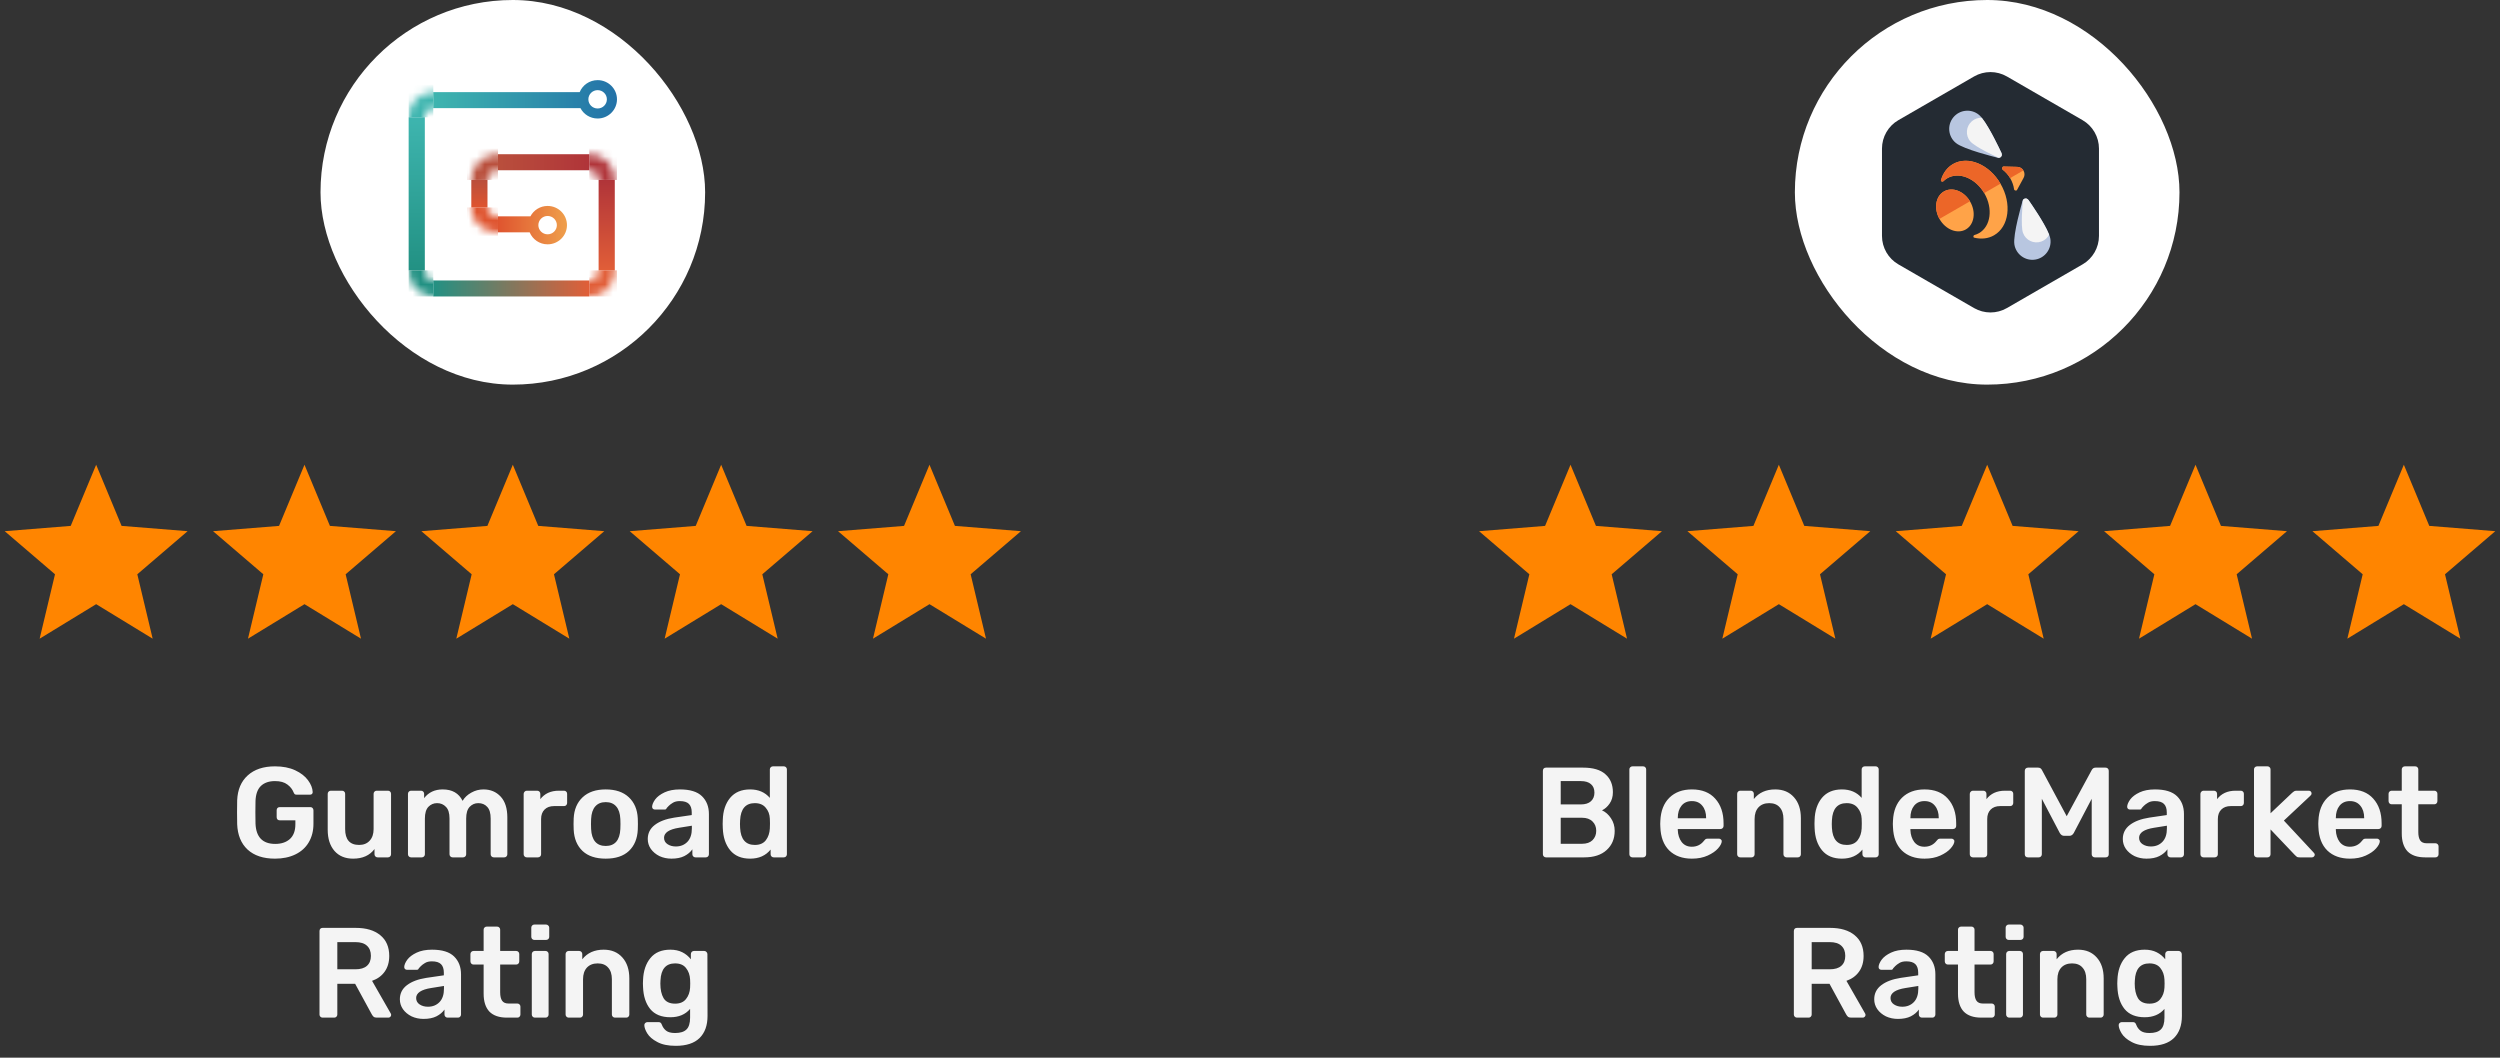 <?xml version="1.0" encoding="UTF-8"?> <svg xmlns="http://www.w3.org/2000/svg" width="312" height="132" viewBox="0 0 312 132" fill="none"><rect x="0" y="0" width="312" height="132" fill="#333333" stroke="none"/> <rect x="224" width="48" height="48" rx="24" fill="white"></rect> <path d="M246.359 9.545C247.629 8.812 249.194 8.812 250.463 9.545L259.899 14.993C261.169 15.726 261.952 17.081 261.952 18.547V29.443C261.952 30.909 261.169 32.264 259.899 32.997L250.463 38.445C249.194 39.178 247.629 39.178 246.359 38.445L236.923 32.997C235.653 32.264 234.871 30.909 234.871 29.443V18.547C234.871 17.081 235.653 15.726 236.923 14.993L246.359 9.545Z" fill="#242B33"></path> <path d="M245.34 28.632C244.289 29.239 242.824 28.67 242.068 27.361C241.312 26.053 241.552 24.5 242.604 23.893C243.656 23.285 245.121 23.854 245.876 25.163C246.632 26.471 246.392 28.025 245.34 28.632Z" fill="#FFA348"></path> <path fill-rule="evenodd" clip-rule="evenodd" d="M251.357 23.622C251.378 23.781 251.646 23.851 251.723 23.709L252.545 22.198C252.876 21.588 252.446 20.844 251.753 20.826L250.044 20.782C249.88 20.778 249.802 21.075 249.933 21.174C250.298 21.452 250.629 21.823 250.888 22.271C251.142 22.711 251.296 23.174 251.357 23.622Z" fill="#FFA348"></path> <path d="M246.412 29.33C246.256 29.372 246.222 29.622 246.378 29.66C247.247 29.873 248.119 29.792 248.864 29.361C250.734 28.282 251.101 25.418 249.684 22.964C248.268 20.511 245.604 19.396 243.734 20.476C242.989 20.906 242.482 21.62 242.232 22.479C242.187 22.634 242.421 22.729 242.536 22.615C242.682 22.47 242.847 22.342 243.03 22.236C244.491 21.393 246.561 22.244 247.653 24.137C248.746 26.03 248.448 28.248 246.988 29.091C246.804 29.197 246.612 29.276 246.412 29.33Z" fill="#FFA348"></path> <path d="M255.882 29.79C256.082 31.028 255.24 32.195 254.001 32.395C252.763 32.595 251.596 31.753 251.396 30.514C251.196 29.276 252.342 25.338 252.342 25.338C252.391 25.033 252.48 24.821 252.746 24.778C253.012 24.735 253.139 24.912 253.306 25.182C253.306 25.182 255.682 28.551 255.882 29.79Z" fill="#B8C6E0"></path> <path fill-rule="evenodd" clip-rule="evenodd" d="M252.465 24.953C252.527 24.86 252.614 24.799 252.744 24.778C253.011 24.735 253.137 24.912 253.305 25.182C253.305 25.182 255.174 27.834 255.736 29.297C255.533 29.679 255.193 29.99 254.753 30.146C253.821 30.476 252.798 29.988 252.468 29.057C252.16 28.187 252.428 25.326 252.465 24.953Z" fill="#F4F4F4"></path> <path d="M252.522 21.27C252.367 21.016 252.092 20.835 251.754 20.826L250.046 20.782C249.881 20.778 249.803 21.075 249.934 21.174C250.288 21.443 250.609 21.799 250.864 22.228L252.522 21.27Z" fill="#EC6628"></path> <path d="M249.661 22.922C248.239 20.498 245.595 19.402 243.736 20.476C242.99 20.906 242.484 21.62 242.234 22.479C242.189 22.634 242.423 22.729 242.537 22.615C242.683 22.47 242.848 22.342 243.032 22.236C244.481 21.399 246.531 22.231 247.63 24.095L249.661 22.922Z" fill="#EC6628"></path> <path d="M245.853 25.121C245.091 23.842 243.646 23.292 242.606 23.893C241.565 24.493 241.319 26.019 242.045 27.319L245.853 25.121Z" fill="#EC6628"></path> <path d="M246.968 14.326C245.995 13.533 244.564 13.679 243.771 14.652C242.978 15.624 243.124 17.055 244.097 17.848C245.07 18.641 249.053 19.617 249.053 19.617C249.342 19.727 249.57 19.756 249.74 19.547C249.911 19.338 249.82 19.14 249.67 18.86C249.67 18.86 247.94 15.118 246.968 14.326Z" fill="#B8C6E0"></path> <path fill-rule="evenodd" clip-rule="evenodd" d="M249.448 19.701C249.56 19.695 249.657 19.649 249.74 19.547C249.91 19.338 249.82 19.14 249.67 18.86C249.67 18.86 248.308 15.915 247.322 14.697C246.89 14.681 246.45 14.821 246.095 15.124C245.344 15.766 245.254 16.895 245.896 17.647C246.495 18.349 249.107 19.547 249.448 19.701Z" fill="#F4F4F4"></path> <path d="M196 58L199.174 65.631L207.413 66.292L201.136 71.669L203.053 79.708L196 75.4L188.947 79.708L190.864 71.669L184.587 66.292L192.826 65.631L196 58Z" fill="#FF8500"></path> <path d="M222 58L225.174 65.631L233.413 66.292L227.136 71.669L229.053 79.708L222 75.4L214.947 79.708L216.864 71.669L210.587 66.292L218.826 65.631L222 58Z" fill="#FF8500"></path> <path d="M248 58L251.174 65.631L259.413 66.292L253.136 71.669L255.053 79.708L248 75.4L240.947 79.708L242.864 71.669L236.587 66.292L244.826 65.631L248 58Z" fill="#FF8500"></path> <path d="M274 58L277.174 65.631L285.413 66.292L279.136 71.669L281.053 79.708L274 75.4L266.947 79.708L268.864 71.669L262.587 66.292L270.826 65.631L274 58Z" fill="#FF8500"></path> <path d="M300 58L303.174 65.631L311.413 66.292L305.136 71.669L307.053 79.708L300 75.4L292.947 79.708L294.864 71.669L288.587 66.292L296.826 65.631L300 58Z" fill="#FF8500"></path> <path d="M192.937 107C192.83 107 192.739 106.963 192.665 106.888C192.59 106.813 192.553 106.723 192.553 106.616V96.2C192.553 96.083 192.585 95.987 192.649 95.912C192.723 95.837 192.819 95.8 192.937 95.8H197.577C198.825 95.8 199.753 96.077 200.361 96.632C200.979 97.176 201.289 97.923 201.289 98.872C201.289 99.427 201.15 99.901 200.873 100.296C200.606 100.68 200.291 100.957 199.929 101.128C200.377 101.331 200.75 101.661 201.049 102.12C201.358 102.579 201.513 103.101 201.513 103.688C201.513 104.68 201.177 105.48 200.505 106.088C199.843 106.696 198.91 107 197.705 107H192.937ZM197.289 100.392C197.843 100.392 198.265 100.259 198.553 99.992C198.841 99.725 198.985 99.368 198.985 98.92C198.985 98.461 198.841 98.109 198.553 97.864C198.265 97.608 197.843 97.48 197.289 97.48H194.777V100.392H197.289ZM197.449 105.304C198.003 105.304 198.435 105.155 198.745 104.856C199.054 104.547 199.209 104.157 199.209 103.688C199.209 103.208 199.054 102.819 198.745 102.52C198.435 102.211 198.003 102.056 197.449 102.056H194.777V105.304H197.449ZM203.729 107C203.623 107 203.532 106.963 203.457 106.888C203.383 106.813 203.345 106.723 203.345 106.616V96.024C203.345 95.907 203.383 95.816 203.457 95.752C203.532 95.677 203.623 95.64 203.729 95.64H205.057C205.175 95.64 205.265 95.677 205.329 95.752C205.404 95.816 205.441 95.907 205.441 96.024V106.616C205.441 106.723 205.404 106.813 205.329 106.888C205.265 106.963 205.175 107 205.057 107H203.729ZM211.148 107.16C209.964 107.16 209.02 106.819 208.316 106.136C207.622 105.443 207.254 104.472 207.212 103.224L207.196 102.824L207.212 102.424C207.265 101.208 207.638 100.253 208.332 99.56C209.036 98.867 209.974 98.52 211.148 98.52C212.406 98.52 213.377 98.904 214.06 99.672C214.753 100.44 215.1 101.464 215.1 102.744V103.08C215.1 103.187 215.062 103.277 214.988 103.352C214.913 103.427 214.817 103.464 214.7 103.464H209.388V103.592C209.409 104.179 209.569 104.675 209.868 105.08C210.177 105.475 210.598 105.672 211.132 105.672C211.761 105.672 212.268 105.427 212.652 104.936C212.748 104.819 212.822 104.744 212.876 104.712C212.94 104.68 213.03 104.664 213.148 104.664H214.524C214.62 104.664 214.7 104.696 214.764 104.76C214.838 104.813 214.876 104.883 214.876 104.968C214.876 105.224 214.721 105.528 214.412 105.88C214.113 106.221 213.681 106.52 213.116 106.776C212.55 107.032 211.894 107.16 211.148 107.16ZM212.924 102.12V102.072C212.924 101.443 212.764 100.936 212.444 100.552C212.134 100.168 211.702 99.976 211.148 99.976C210.593 99.976 210.161 100.168 209.852 100.552C209.542 100.936 209.388 101.443 209.388 102.072V102.12H212.924ZM217.182 107C217.076 107 216.985 106.963 216.91 106.888C216.836 106.813 216.798 106.723 216.798 106.616V99.064C216.798 98.957 216.836 98.867 216.91 98.792C216.985 98.717 217.076 98.68 217.182 98.68H218.494C218.601 98.68 218.692 98.717 218.766 98.792C218.841 98.867 218.878 98.957 218.878 99.064V99.72C219.508 98.92 220.398 98.52 221.55 98.52C222.532 98.52 223.31 98.845 223.886 99.496C224.462 100.136 224.75 101.011 224.75 102.12V106.616C224.75 106.723 224.713 106.813 224.638 106.888C224.574 106.963 224.484 107 224.366 107H222.958C222.852 107 222.761 106.963 222.686 106.888C222.612 106.813 222.574 106.723 222.574 106.616V102.216C222.574 101.587 222.42 101.101 222.11 100.76C221.812 100.408 221.374 100.232 220.798 100.232C220.233 100.232 219.785 100.408 219.454 100.76C219.134 101.112 218.974 101.597 218.974 102.216V106.616C218.974 106.723 218.937 106.813 218.862 106.888C218.798 106.963 218.708 107 218.59 107H217.182ZM229.871 107.16C228.793 107.16 227.967 106.813 227.391 106.12C226.815 105.427 226.505 104.504 226.463 103.352L226.447 102.824L226.463 102.312C226.495 101.192 226.799 100.28 227.375 99.576C227.961 98.872 228.793 98.52 229.871 98.52C230.905 98.52 231.727 98.872 232.335 99.576V96.024C232.335 95.907 232.372 95.816 232.447 95.752C232.521 95.677 232.612 95.64 232.719 95.64H234.079C234.196 95.64 234.287 95.677 234.351 95.752C234.425 95.816 234.463 95.907 234.463 96.024V106.616C234.463 106.723 234.425 106.813 234.351 106.888C234.287 106.963 234.196 107 234.079 107H232.815C232.708 107 232.617 106.963 232.543 106.888C232.468 106.813 232.431 106.723 232.431 106.616V106.024C231.823 106.781 230.969 107.16 229.871 107.16ZM230.463 105.448C231.081 105.448 231.54 105.251 231.839 104.856C232.137 104.461 232.303 103.976 232.335 103.4C232.345 103.272 232.351 103.064 232.351 102.776C232.351 102.499 232.345 102.296 232.335 102.168C232.313 101.635 232.143 101.181 231.823 100.808C231.513 100.424 231.06 100.232 230.463 100.232C229.311 100.232 228.697 100.941 228.623 102.36L228.607 102.84L228.623 103.32C228.697 104.739 229.311 105.448 230.463 105.448ZM240.179 107.16C238.995 107.16 238.051 106.819 237.347 106.136C236.654 105.443 236.286 104.472 236.243 103.224L236.227 102.824L236.243 102.424C236.296 101.208 236.67 100.253 237.363 99.56C238.067 98.867 239.006 98.52 240.179 98.52C241.438 98.52 242.408 98.904 243.091 99.672C243.784 100.44 244.131 101.464 244.131 102.744V103.08C244.131 103.187 244.094 103.277 244.019 103.352C243.944 103.427 243.848 103.464 243.731 103.464H238.419V103.592C238.44 104.179 238.6 104.675 238.899 105.08C239.208 105.475 239.63 105.672 240.163 105.672C240.792 105.672 241.299 105.427 241.683 104.936C241.779 104.819 241.854 104.744 241.907 104.712C241.971 104.68 242.062 104.664 242.179 104.664H243.555C243.651 104.664 243.731 104.696 243.795 104.76C243.87 104.813 243.907 104.883 243.907 104.968C243.907 105.224 243.752 105.528 243.443 105.88C243.144 106.221 242.712 106.52 242.147 106.776C241.582 107.032 240.926 107.16 240.179 107.16ZM241.955 102.12V102.072C241.955 101.443 241.795 100.936 241.475 100.552C241.166 100.168 240.734 99.976 240.179 99.976C239.624 99.976 239.192 100.168 238.883 100.552C238.574 100.936 238.419 101.443 238.419 102.072V102.12H241.955ZM246.213 107C246.107 107 246.016 106.963 245.941 106.888C245.867 106.813 245.829 106.723 245.829 106.616V99.08C245.829 98.973 245.867 98.883 245.941 98.808C246.016 98.723 246.107 98.68 246.213 98.68H247.509C247.627 98.68 247.723 98.717 247.797 98.792C247.872 98.867 247.909 98.963 247.909 99.08V99.736C248.165 99.395 248.485 99.133 248.869 98.952C249.264 98.771 249.712 98.68 250.213 98.68H250.869C250.987 98.68 251.077 98.717 251.141 98.792C251.216 98.856 251.253 98.947 251.253 99.064V100.216C251.253 100.323 251.216 100.413 251.141 100.488C251.077 100.563 250.987 100.6 250.869 100.6H249.621C249.12 100.6 248.725 100.744 248.437 101.032C248.149 101.32 248.005 101.715 248.005 102.216V106.616C248.005 106.723 247.968 106.813 247.893 106.888C247.819 106.963 247.723 107 247.605 107H246.213ZM253.093 107C252.976 107 252.88 106.968 252.805 106.904C252.731 106.829 252.693 106.733 252.693 106.616V96.2C252.693 96.083 252.731 95.987 252.805 95.912C252.88 95.837 252.976 95.8 253.093 95.8H254.357C254.581 95.8 254.741 95.901 254.837 96.104L257.925 101.864L261.045 96.104C261.152 95.901 261.312 95.8 261.525 95.8H262.773C262.891 95.8 262.987 95.837 263.061 95.912C263.136 95.987 263.173 96.083 263.173 96.2V106.616C263.173 106.733 263.136 106.829 263.061 106.904C262.987 106.968 262.891 107 262.773 107H261.429C261.323 107 261.232 106.963 261.157 106.888C261.083 106.813 261.045 106.723 261.045 106.616V99.688L258.805 103.96C258.667 104.195 258.485 104.312 258.261 104.312H257.605C257.381 104.312 257.2 104.195 257.061 103.96L254.821 99.688V106.616C254.821 106.723 254.784 106.813 254.709 106.888C254.645 106.963 254.555 107 254.437 107H253.093ZM267.886 107.16C267.342 107.16 266.841 107.053 266.382 106.84C265.934 106.616 265.577 106.317 265.31 105.944C265.054 105.571 264.926 105.16 264.926 104.712C264.926 103.987 265.219 103.4 265.806 102.952C266.393 102.504 267.198 102.2 268.222 102.04L270.414 101.72V101.384C270.414 100.915 270.297 100.563 270.062 100.328C269.827 100.093 269.449 99.976 268.926 99.976C268.574 99.976 268.286 100.045 268.062 100.184C267.849 100.312 267.678 100.44 267.55 100.568C267.422 100.707 267.337 100.797 267.294 100.84C267.251 100.968 267.171 101.032 267.054 101.032H265.822C265.726 101.032 265.641 101 265.566 100.936C265.502 100.872 265.47 100.787 265.47 100.68C265.481 100.413 265.609 100.109 265.854 99.768C266.11 99.427 266.499 99.133 267.022 98.888C267.545 98.643 268.185 98.52 268.942 98.52C270.201 98.52 271.118 98.803 271.694 99.368C272.27 99.933 272.558 100.675 272.558 101.592V106.616C272.558 106.723 272.521 106.813 272.446 106.888C272.382 106.963 272.291 107 272.174 107H270.878C270.771 107 270.681 106.963 270.606 106.888C270.531 106.813 270.494 106.723 270.494 106.616V105.992C270.259 106.333 269.923 106.616 269.486 106.84C269.059 107.053 268.526 107.16 267.886 107.16ZM268.43 105.64C269.017 105.64 269.497 105.448 269.87 105.064C270.243 104.68 270.43 104.12 270.43 103.384V103.048L268.83 103.304C268.211 103.4 267.742 103.555 267.422 103.768C267.113 103.981 266.958 104.243 266.958 104.552C266.958 104.893 267.102 105.16 267.39 105.352C267.678 105.544 268.025 105.64 268.43 105.64ZM274.995 107C274.888 107 274.797 106.963 274.723 106.888C274.648 106.813 274.611 106.723 274.611 106.616V99.08C274.611 98.973 274.648 98.883 274.723 98.808C274.797 98.723 274.888 98.68 274.995 98.68H276.291C276.408 98.68 276.504 98.717 276.579 98.792C276.653 98.867 276.691 98.963 276.691 99.08V99.736C276.947 99.395 277.267 99.133 277.651 98.952C278.045 98.771 278.493 98.68 278.995 98.68H279.651C279.768 98.68 279.859 98.717 279.923 98.792C279.997 98.856 280.035 98.947 280.035 99.064V100.216C280.035 100.323 279.997 100.413 279.923 100.488C279.859 100.563 279.768 100.6 279.651 100.6H278.403C277.901 100.6 277.507 100.744 277.219 101.032C276.931 101.32 276.787 101.715 276.787 102.216V106.616C276.787 106.723 276.749 106.813 276.675 106.888C276.6 106.963 276.504 107 276.387 107H274.995ZM281.683 107C281.576 107 281.485 106.963 281.411 106.888C281.336 106.813 281.299 106.723 281.299 106.616V96.024C281.299 95.907 281.336 95.816 281.411 95.752C281.485 95.677 281.576 95.64 281.683 95.64H282.979C283.096 95.64 283.187 95.677 283.251 95.752C283.325 95.816 283.363 95.907 283.363 96.024V101.496L286.051 98.952C286.083 98.931 286.136 98.888 286.211 98.824C286.275 98.771 286.339 98.733 286.403 98.712C286.467 98.691 286.547 98.68 286.643 98.68H288.131C288.237 98.68 288.323 98.712 288.387 98.776C288.451 98.84 288.483 98.925 288.483 99.032C288.483 99.128 288.429 99.224 288.323 99.32L285.027 102.408L288.723 106.376C288.829 106.483 288.883 106.573 288.883 106.648C288.883 106.755 288.845 106.84 288.771 106.904C288.707 106.968 288.627 107 288.531 107H287.011C286.861 107 286.749 106.984 286.675 106.952C286.611 106.909 286.525 106.835 286.419 106.728L283.363 103.512V106.616C283.363 106.723 283.325 106.813 283.251 106.888C283.187 106.963 283.096 107 282.979 107H281.683ZM293.273 107.16C292.089 107.16 291.145 106.819 290.441 106.136C289.747 105.443 289.379 104.472 289.337 103.224L289.321 102.824L289.337 102.424C289.39 101.208 289.763 100.253 290.457 99.56C291.161 98.867 292.099 98.52 293.273 98.52C294.531 98.52 295.502 98.904 296.185 99.672C296.878 100.44 297.225 101.464 297.225 102.744V103.08C297.225 103.187 297.187 103.277 297.113 103.352C297.038 103.427 296.942 103.464 296.825 103.464H291.513V103.592C291.534 104.179 291.694 104.675 291.993 105.08C292.302 105.475 292.723 105.672 293.257 105.672C293.886 105.672 294.393 105.427 294.777 104.936C294.873 104.819 294.947 104.744 295.001 104.712C295.065 104.68 295.155 104.664 295.273 104.664H296.649C296.745 104.664 296.825 104.696 296.889 104.76C296.963 104.813 297.001 104.883 297.001 104.968C297.001 105.224 296.846 105.528 296.537 105.88C296.238 106.221 295.806 106.52 295.241 106.776C294.675 107.032 294.019 107.16 293.273 107.16ZM295.049 102.12V102.072C295.049 101.443 294.889 100.936 294.569 100.552C294.259 100.168 293.827 99.976 293.273 99.976C292.718 99.976 292.286 100.168 291.977 100.552C291.667 100.936 291.513 101.443 291.513 102.072V102.12H295.049ZM302.652 107C301.681 107 300.951 106.749 300.46 106.248C299.98 105.736 299.74 104.989 299.74 104.008V100.376H298.476C298.369 100.376 298.279 100.339 298.204 100.264C298.129 100.179 298.092 100.083 298.092 99.976V99.064C298.092 98.957 298.129 98.867 298.204 98.792C298.279 98.717 298.369 98.68 298.476 98.68H299.74V96.024C299.74 95.907 299.777 95.816 299.852 95.752C299.927 95.677 300.017 95.64 300.124 95.64H301.42C301.537 95.64 301.628 95.677 301.692 95.752C301.767 95.816 301.804 95.907 301.804 96.024V98.68H303.804C303.921 98.68 304.012 98.717 304.076 98.792C304.151 98.856 304.188 98.947 304.188 99.064V99.976C304.188 100.093 304.151 100.189 304.076 100.264C304.001 100.339 303.911 100.376 303.804 100.376H301.804V103.848C301.804 104.307 301.884 104.653 302.044 104.888C302.204 105.123 302.471 105.24 302.844 105.24H303.948C304.055 105.24 304.145 105.277 304.22 105.352C304.295 105.427 304.332 105.517 304.332 105.624V106.616C304.332 106.723 304.295 106.813 304.22 106.888C304.156 106.963 304.065 107 303.948 107H302.652ZM224.257 127C224.15 127 224.06 126.963 223.985 126.888C223.91 126.813 223.873 126.723 223.873 126.616V116.2C223.873 116.083 223.905 115.987 223.969 115.912C224.044 115.837 224.14 115.8 224.257 115.8H228.401C229.702 115.8 230.721 116.104 231.457 116.712C232.204 117.32 232.577 118.184 232.577 119.304C232.577 120.083 232.385 120.739 232.001 121.272C231.628 121.795 231.105 122.173 230.433 122.408L232.769 126.488C232.801 126.552 232.817 126.611 232.817 126.664C232.817 126.76 232.78 126.84 232.705 126.904C232.641 126.968 232.566 127 232.481 127H231.025C230.854 127 230.721 126.963 230.625 126.888C230.54 126.813 230.46 126.707 230.385 126.568L228.321 122.776H226.097V126.616C226.097 126.723 226.06 126.813 225.985 126.888C225.921 126.963 225.83 127 225.713 127H224.257ZM228.353 120.968C228.993 120.968 229.473 120.824 229.793 120.536C230.124 120.248 230.289 119.832 230.289 119.288C230.289 118.744 230.124 118.323 229.793 118.024C229.473 117.725 228.993 117.576 228.353 117.576H226.097V120.968H228.353ZM236.863 127.16C236.319 127.16 235.817 127.053 235.359 126.84C234.911 126.616 234.553 126.317 234.287 125.944C234.031 125.571 233.903 125.16 233.903 124.712C233.903 123.987 234.196 123.4 234.783 122.952C235.369 122.504 236.175 122.2 237.199 122.04L239.391 121.72V121.384C239.391 120.915 239.273 120.563 239.039 120.328C238.804 120.093 238.425 119.976 237.903 119.976C237.551 119.976 237.263 120.045 237.039 120.184C236.825 120.312 236.655 120.44 236.527 120.568C236.399 120.707 236.313 120.797 236.271 120.84C236.228 120.968 236.148 121.032 236.031 121.032H234.799C234.703 121.032 234.617 121 234.543 120.936C234.479 120.872 234.447 120.787 234.447 120.68C234.457 120.413 234.585 120.109 234.831 119.768C235.087 119.427 235.476 119.133 235.999 118.888C236.521 118.643 237.161 118.52 237.919 118.52C239.177 118.52 240.095 118.803 240.671 119.368C241.247 119.933 241.535 120.675 241.535 121.592V126.616C241.535 126.723 241.497 126.813 241.423 126.888C241.359 126.963 241.268 127 241.151 127H239.855C239.748 127 239.657 126.963 239.583 126.888C239.508 126.813 239.471 126.723 239.471 126.616V125.992C239.236 126.333 238.9 126.616 238.463 126.84C238.036 127.053 237.503 127.16 236.863 127.16ZM237.407 125.64C237.993 125.64 238.473 125.448 238.847 125.064C239.22 124.68 239.407 124.12 239.407 123.384V123.048L237.807 123.304C237.188 123.4 236.719 123.555 236.399 123.768C236.089 123.981 235.935 124.243 235.935 124.552C235.935 124.893 236.079 125.16 236.367 125.352C236.655 125.544 237.001 125.64 237.407 125.64ZM247.269 127C246.298 127 245.568 126.749 245.077 126.248C244.597 125.736 244.357 124.989 244.357 124.008V120.376H243.093C242.986 120.376 242.896 120.339 242.821 120.264C242.746 120.179 242.709 120.083 242.709 119.976V119.064C242.709 118.957 242.746 118.867 242.821 118.792C242.896 118.717 242.986 118.68 243.093 118.68H244.357V116.024C244.357 115.907 244.394 115.816 244.469 115.752C244.544 115.677 244.634 115.64 244.741 115.64H246.037C246.154 115.64 246.245 115.677 246.309 115.752C246.384 115.816 246.421 115.907 246.421 116.024V118.68H248.421C248.538 118.68 248.629 118.717 248.693 118.792C248.768 118.856 248.805 118.947 248.805 119.064V119.976C248.805 120.093 248.768 120.189 248.693 120.264C248.618 120.339 248.528 120.376 248.421 120.376H246.421V123.848C246.421 124.307 246.501 124.653 246.661 124.888C246.821 125.123 247.088 125.24 247.461 125.24H248.565C248.672 125.24 248.762 125.277 248.837 125.352C248.912 125.427 248.949 125.517 248.949 125.624V126.616C248.949 126.723 248.912 126.813 248.837 126.888C248.773 126.963 248.682 127 248.565 127H247.269ZM250.689 117.304C250.582 117.304 250.491 117.267 250.417 117.192C250.342 117.117 250.305 117.027 250.305 116.92V115.768C250.305 115.661 250.342 115.571 250.417 115.496C250.491 115.421 250.582 115.384 250.689 115.384H252.145C252.251 115.384 252.342 115.421 252.417 115.496C252.502 115.571 252.545 115.661 252.545 115.768V116.92C252.545 117.027 252.507 117.117 252.433 117.192C252.358 117.267 252.262 117.304 252.145 117.304H250.689ZM250.753 127C250.646 127 250.555 126.963 250.481 126.888C250.406 126.813 250.368 126.723 250.368 126.616V119.064C250.368 118.957 250.406 118.867 250.481 118.792C250.555 118.717 250.646 118.68 250.753 118.68H252.081C252.198 118.68 252.289 118.717 252.353 118.792C252.427 118.856 252.465 118.947 252.465 119.064V126.616C252.465 126.723 252.427 126.813 252.353 126.888C252.289 126.963 252.198 127 252.081 127H250.753ZM254.971 127C254.865 127 254.774 126.963 254.699 126.888C254.625 126.813 254.587 126.723 254.587 126.616V119.064C254.587 118.957 254.625 118.867 254.699 118.792C254.774 118.717 254.865 118.68 254.971 118.68H256.283C256.39 118.68 256.481 118.717 256.555 118.792C256.63 118.867 256.667 118.957 256.667 119.064V119.72C257.297 118.92 258.187 118.52 259.339 118.52C260.321 118.52 261.099 118.845 261.675 119.496C262.251 120.136 262.539 121.011 262.539 122.12V126.616C262.539 126.723 262.502 126.813 262.427 126.888C262.363 126.963 262.273 127 262.155 127H260.747C260.641 127 260.55 126.963 260.475 126.888C260.401 126.813 260.363 126.723 260.363 126.616V122.216C260.363 121.587 260.209 121.101 259.899 120.76C259.601 120.408 259.163 120.232 258.587 120.232C258.022 120.232 257.574 120.408 257.243 120.76C256.923 121.112 256.763 121.597 256.763 122.216V126.616C256.763 126.723 256.726 126.813 256.651 126.888C256.587 126.963 256.497 127 256.379 127H254.971ZM268.332 130.52C267.382 130.52 266.614 130.36 266.028 130.04C265.441 129.731 265.025 129.373 264.78 128.968C264.534 128.563 264.412 128.216 264.412 127.928C264.412 127.832 264.449 127.747 264.524 127.672C264.609 127.597 264.7 127.56 264.796 127.56H266.188C266.284 127.56 266.364 127.581 266.428 127.624C266.502 127.677 266.561 127.768 266.604 127.896C266.71 128.184 266.881 128.424 267.116 128.616C267.361 128.819 267.74 128.92 268.252 128.92C268.892 128.92 269.361 128.776 269.66 128.488C269.969 128.2 270.124 127.704 270.124 127V125.912C269.537 126.605 268.716 126.952 267.66 126.952C266.55 126.952 265.713 126.611 265.148 125.928C264.593 125.245 264.294 124.328 264.252 123.176L264.236 122.744L264.252 122.312C264.294 121.181 264.598 120.269 265.164 119.576C265.729 118.872 266.561 118.52 267.66 118.52C268.225 118.52 268.721 118.627 269.148 118.84C269.574 119.053 269.932 119.347 270.22 119.72V119.08C270.22 118.963 270.257 118.867 270.332 118.792C270.406 118.717 270.497 118.68 270.604 118.68H271.9C272.006 118.68 272.097 118.723 272.172 118.808C272.246 118.883 272.284 118.973 272.284 119.08L272.3 126.792C272.3 127.976 271.969 128.893 271.308 129.544C270.646 130.195 269.654 130.52 268.332 130.52ZM268.252 125.256C268.86 125.256 269.313 125.064 269.612 124.68C269.921 124.296 270.092 123.827 270.124 123.272C270.134 123.187 270.14 123.011 270.14 122.744C270.14 122.488 270.134 122.317 270.124 122.232C270.092 121.667 269.921 121.192 269.612 120.808C269.313 120.424 268.86 120.232 268.252 120.232C267.1 120.232 266.492 120.941 266.428 122.36L266.412 122.744C266.412 123.501 266.545 124.109 266.812 124.568C267.089 125.027 267.569 125.256 268.252 125.256Z" fill="#F4F4F4"></path> <rect x="40" width="48" height="48" rx="24" fill="white"></rect> <mask id="mask0_365_9437" style="mask-type:alpha" maskUnits="userSpaceOnUse" x="51" y="10" width="26" height="27"> <path d="M68.341 26.952C68.978 26.952 69.496 27.465 69.496 28.097C69.496 28.729 68.978 29.242 68.341 29.242C67.703 29.242 67.186 28.729 67.186 28.097C67.186 27.465 67.703 26.952 68.341 26.952ZM74.584 11.25C75.222 11.25 75.739 11.763 75.739 12.395C75.739 13.027 75.222 13.54 74.584 13.54C73.947 13.54 73.429 13.027 73.429 12.395C73.429 11.763 73.947 11.25 74.584 11.25ZM54.153 13.495H72.44C72.843 14.264 73.652 14.79 74.584 14.79C75.916 14.79 77 13.716 77 12.395C77 11.074 75.916 10 74.584 10C73.573 10 72.707 10.619 72.347 11.495H54.153C52.385 11.495 51 12.824 51 14.521V33.822C51 35.544 52.444 37 54.153 37H73.619C75.332 37 76.725 35.574 76.725 33.822V22.373C76.725 20.649 75.332 19.246 73.619 19.246H62.071C60.308 19.246 58.818 20.678 58.818 22.373V25.971C58.818 27.64 60.278 28.998 62.071 28.998H66.104C66.464 29.873 67.331 30.492 68.341 30.492C69.673 30.492 70.757 29.418 70.757 28.097C70.757 26.776 69.673 25.702 68.341 25.702C67.409 25.702 66.599 26.229 66.197 26.998H62.071C61.477 26.998 60.836 26.605 60.836 25.971V22.373C60.836 21.783 61.425 21.247 62.071 21.247H73.619C74.229 21.247 74.707 21.741 74.707 22.373V33.822C74.707 34.46 74.209 34.999 73.619 34.999H54.153C53.548 34.999 53.018 34.449 53.018 33.822V14.521C53.018 13.936 53.506 13.495 54.153 13.495Z" fill="white"></path> </mask> <g mask="url(#mask0_365_9437)"> <path fill-rule="evenodd" clip-rule="evenodd" d="M51 14.633H54.071V10.552H51V14.633Z" fill="#3EB5AF"></path> <path fill-rule="evenodd" clip-rule="evenodd" d="M51 37H54.071V33.742H51V37Z" fill="#229183"></path> <path fill-rule="evenodd" clip-rule="evenodd" d="M73.543 37H76.999V33.742H73.543V37Z" fill="#E15E38"></path> <path fill-rule="evenodd" clip-rule="evenodd" d="M73.543 22.453H76.999V18.372H73.543V22.453Z" fill="#B03439"></path> <path fill-rule="evenodd" clip-rule="evenodd" d="M58.289 22.453H62.148V18.372H58.289V22.453Z" fill="#B94F3C"></path> <path fill-rule="evenodd" clip-rule="evenodd" d="M58.289 29.972H62.148V25.891H58.289V29.972Z" fill="#DF542F"></path> </g> <path fill-rule="evenodd" clip-rule="evenodd" d="M72.439 13.495H54.152C54.124 13.495 54.097 13.496 54.07 13.497V11.496C54.097 11.495 54.125 11.495 54.152 11.495H72.346C72.706 10.619 73.572 10 74.583 10C75.915 10 76.999 11.074 76.999 12.395C76.999 13.716 75.915 14.79 74.583 14.79C73.651 14.79 72.842 14.264 72.439 13.495ZM75.738 12.395C75.738 11.763 75.221 11.25 74.583 11.25C73.946 11.25 73.428 11.763 73.428 12.395C73.428 13.027 73.946 13.54 74.583 13.54C75.221 13.54 75.738 13.027 75.738 12.395Z" fill="url(#paint0_linear_365_9437)"></path> <path fill-rule="evenodd" clip-rule="evenodd" d="M51 14.633V33.742H53.018V14.633H51Z" fill="url(#paint1_linear_365_9437)"></path> <path fill-rule="evenodd" clip-rule="evenodd" d="M54.07 34.996V36.999C54.097 37 54.125 37 54.152 37H73.543V34.999H54.152C54.125 34.999 54.097 34.998 54.07 34.996Z" fill="url(#paint2_linear_365_9437)"></path> <path fill-rule="evenodd" clip-rule="evenodd" d="M74.707 33.742H76.725V22.453H74.707V33.742Z" fill="url(#paint3_linear_365_9437)"></path> <path fill-rule="evenodd" clip-rule="evenodd" d="M73.545 21.247H62.148V19.246H73.545V21.247Z" fill="url(#paint4_linear_365_9437)"></path> <path fill-rule="evenodd" clip-rule="evenodd" d="M58.82 22.453V25.891H60.838V22.453H58.82Z" fill="url(#paint5_linear_365_9437)"></path> <path fill-rule="evenodd" clip-rule="evenodd" d="M62.148 26.998H66.198C66.601 26.229 67.41 25.702 68.342 25.702C69.674 25.702 70.758 26.776 70.758 28.097C70.758 29.418 69.674 30.492 68.342 30.492C67.332 30.492 66.465 29.873 66.105 28.998H62.148V26.998ZM69.497 28.097C69.497 27.465 68.979 26.952 68.342 26.952C67.704 26.952 67.187 27.465 67.187 28.097C67.187 28.729 67.704 29.242 68.342 29.242C68.979 29.242 69.497 28.729 69.497 28.097Z" fill="url(#paint6_linear_365_9437)"></path> <path d="M12 58L15.174 65.631L23.413 66.292L17.136 71.669L19.053 79.708L12 75.4L4.947 79.708L6.864 71.669L0.587 66.292L8.826 65.631L12 58Z" fill="#FF8500"></path> <path d="M38 58L41.174 65.631L49.413 66.292L43.136 71.669L45.053 79.708L38 75.4L30.947 79.708L32.864 71.669L26.587 66.292L34.826 65.631L38 58Z" fill="#FF8500"></path> <path d="M64 58L67.174 65.631L75.413 66.292L69.136 71.669L71.053 79.708L64 75.4L56.947 79.708L58.864 71.669L52.587 66.292L60.826 65.631L64 58Z" fill="#FF8500"></path> <path d="M90 58L93.174 65.631L101.413 66.292L95.136 71.669L97.053 79.708L90 75.4L82.947 79.708L84.864 71.669L78.587 66.292L86.826 65.631L90 58Z" fill="#FF8500"></path> <path d="M116 58L119.174 65.631L127.413 66.292L121.136 71.669L123.053 79.708L116 75.4L108.947 79.708L110.864 71.669L104.587 66.292L112.826 65.631L116 58Z" fill="#FF8500"></path> <path d="M34.319 107.16C32.857 107.16 31.716 106.781 30.895 106.024C30.084 105.267 29.652 104.211 29.599 102.856C29.588 102.547 29.583 102.051 29.583 101.368C29.583 100.685 29.588 100.189 29.599 99.88C29.652 98.557 30.089 97.523 30.911 96.776C31.743 96.019 32.879 95.64 34.319 95.64C35.3 95.64 36.143 95.805 36.847 96.136C37.551 96.467 38.084 96.883 38.447 97.384C38.809 97.875 39.001 98.36 39.023 98.84V98.872C39.023 98.957 38.991 99.032 38.927 99.096C38.863 99.149 38.783 99.176 38.687 99.176H37.039C36.932 99.176 36.852 99.16 36.799 99.128C36.745 99.085 36.697 99.016 36.655 98.92C36.505 98.525 36.244 98.189 35.871 97.912C35.497 97.624 34.98 97.48 34.319 97.48C33.572 97.48 32.985 97.683 32.559 98.088C32.143 98.493 31.919 99.117 31.887 99.96C31.876 100.269 31.871 100.739 31.871 101.368C31.871 101.987 31.876 102.456 31.887 102.776C31.951 104.472 32.772 105.32 34.351 105.32C35.108 105.32 35.716 105.117 36.175 104.712C36.633 104.296 36.863 103.683 36.863 102.872V102.376H34.911C34.793 102.376 34.697 102.339 34.623 102.264C34.559 102.189 34.527 102.093 34.527 101.976V101.128C34.527 101.011 34.559 100.915 34.623 100.84C34.697 100.765 34.793 100.728 34.911 100.728H38.735C38.852 100.728 38.943 100.765 39.007 100.84C39.081 100.915 39.119 101.011 39.119 101.128V102.808C39.119 103.693 38.921 104.467 38.527 105.128C38.143 105.779 37.588 106.28 36.863 106.632C36.137 106.984 35.289 107.16 34.319 107.16ZM44.066 107.16C43.084 107.16 42.311 106.84 41.746 106.2C41.181 105.549 40.898 104.669 40.898 103.56V99.064C40.898 98.957 40.935 98.867 41.01 98.792C41.084 98.717 41.175 98.68 41.282 98.68H42.69C42.807 98.68 42.898 98.717 42.962 98.792C43.036 98.856 43.074 98.947 43.074 99.064V103.464C43.074 104.787 43.655 105.448 44.818 105.448C45.373 105.448 45.81 105.272 46.13 104.92C46.461 104.568 46.626 104.083 46.626 103.464V99.064C46.626 98.957 46.663 98.867 46.738 98.792C46.812 98.717 46.903 98.68 47.01 98.68H48.418C48.535 98.68 48.626 98.717 48.69 98.792C48.764 98.856 48.802 98.947 48.802 99.064V106.616C48.802 106.723 48.764 106.813 48.69 106.888C48.626 106.963 48.535 107 48.418 107H47.122C47.015 107 46.925 106.963 46.85 106.888C46.775 106.813 46.738 106.723 46.738 106.616V105.96C46.141 106.76 45.25 107.16 44.066 107.16ZM51.299 107C51.193 107 51.102 106.963 51.027 106.888C50.953 106.813 50.915 106.723 50.915 106.616V99.064C50.915 98.957 50.953 98.867 51.027 98.792C51.102 98.717 51.193 98.68 51.299 98.68H52.547C52.654 98.68 52.745 98.717 52.819 98.792C52.894 98.867 52.931 98.957 52.931 99.064V99.608C53.486 98.883 54.259 98.52 55.251 98.52C56.435 98.52 57.262 98.995 57.731 99.944C57.987 99.517 58.35 99.176 58.819 98.92C59.289 98.653 59.795 98.52 60.339 98.52C61.214 98.52 61.929 98.819 62.483 99.416C63.038 100.013 63.315 100.883 63.315 102.024V106.616C63.315 106.723 63.278 106.813 63.203 106.888C63.139 106.963 63.049 107 62.931 107H61.619C61.513 107 61.422 106.963 61.347 106.888C61.273 106.813 61.235 106.723 61.235 106.616V102.152C61.235 101.48 61.091 100.995 60.803 100.696C60.526 100.387 60.153 100.232 59.683 100.232C59.267 100.232 58.91 100.387 58.611 100.696C58.323 101.005 58.179 101.491 58.179 102.152V106.616C58.179 106.723 58.142 106.813 58.067 106.888C57.993 106.963 57.902 107 57.795 107H56.483C56.377 107 56.286 106.963 56.211 106.888C56.137 106.813 56.099 106.723 56.099 106.616V102.152C56.099 101.48 55.95 100.995 55.651 100.696C55.363 100.387 54.995 100.232 54.547 100.232C54.121 100.232 53.758 100.387 53.459 100.696C53.171 101.005 53.027 101.491 53.027 102.152V106.616C53.027 106.723 52.99 106.813 52.915 106.888C52.841 106.963 52.75 107 52.643 107H51.299ZM65.737 107C65.63 107 65.54 106.963 65.465 106.888C65.39 106.813 65.353 106.723 65.353 106.616V99.08C65.353 98.973 65.39 98.883 65.465 98.808C65.54 98.723 65.63 98.68 65.737 98.68H67.033C67.15 98.68 67.246 98.717 67.321 98.792C67.395 98.867 67.433 98.963 67.433 99.08V99.736C67.689 99.395 68.009 99.133 68.393 98.952C68.787 98.771 69.236 98.68 69.737 98.68H70.393C70.51 98.68 70.601 98.717 70.665 98.792C70.74 98.856 70.777 98.947 70.777 99.064V100.216C70.777 100.323 70.74 100.413 70.665 100.488C70.601 100.563 70.51 100.6 70.393 100.6H69.145C68.644 100.6 68.249 100.744 67.961 101.032C67.673 101.32 67.529 101.715 67.529 102.216V106.616C67.529 106.723 67.492 106.813 67.417 106.888C67.342 106.963 67.246 107 67.129 107H65.737ZM75.595 107.16C74.347 107.16 73.382 106.84 72.699 106.2C72.017 105.549 71.649 104.664 71.595 103.544L71.579 102.84L71.595 102.136C71.649 101.027 72.022 100.147 72.715 99.496C73.409 98.845 74.369 98.52 75.595 98.52C76.822 98.52 77.782 98.845 78.475 99.496C79.169 100.147 79.542 101.027 79.595 102.136C79.606 102.264 79.611 102.499 79.611 102.84C79.611 103.181 79.606 103.416 79.595 103.544C79.542 104.664 79.174 105.549 78.491 106.2C77.809 106.84 76.843 107.16 75.595 107.16ZM75.595 105.576C76.161 105.576 76.598 105.4 76.907 105.048C77.217 104.685 77.387 104.157 77.419 103.464C77.43 103.357 77.435 103.149 77.435 102.84C77.435 102.531 77.43 102.323 77.419 102.216C77.387 101.523 77.217 101 76.907 100.648C76.598 100.285 76.161 100.104 75.595 100.104C75.03 100.104 74.593 100.285 74.283 100.648C73.974 101 73.803 101.523 73.771 102.216L73.755 102.84L73.771 103.464C73.803 104.157 73.974 104.685 74.283 105.048C74.593 105.4 75.03 105.576 75.595 105.576ZM83.8 107.16C83.256 107.16 82.755 107.053 82.296 106.84C81.848 106.616 81.491 106.317 81.224 105.944C80.968 105.571 80.84 105.16 80.84 104.712C80.84 103.987 81.133 103.4 81.72 102.952C82.307 102.504 83.112 102.2 84.136 102.04L86.328 101.72V101.384C86.328 100.915 86.211 100.563 85.976 100.328C85.742 100.093 85.363 99.976 84.84 99.976C84.488 99.976 84.2 100.045 83.976 100.184C83.763 100.312 83.592 100.44 83.464 100.568C83.336 100.707 83.251 100.797 83.208 100.84C83.165 100.968 83.085 101.032 82.968 101.032H81.736C81.64 101.032 81.555 101 81.48 100.936C81.416 100.872 81.384 100.787 81.384 100.68C81.395 100.413 81.523 100.109 81.768 99.768C82.024 99.427 82.413 99.133 82.936 98.888C83.459 98.643 84.099 98.52 84.856 98.52C86.115 98.52 87.032 98.803 87.608 99.368C88.184 99.933 88.472 100.675 88.472 101.592V106.616C88.472 106.723 88.435 106.813 88.36 106.888C88.296 106.963 88.206 107 88.088 107H86.792C86.686 107 86.595 106.963 86.52 106.888C86.445 106.813 86.408 106.723 86.408 106.616V105.992C86.174 106.333 85.838 106.616 85.4 106.84C84.974 107.053 84.44 107.16 83.8 107.16ZM84.344 105.64C84.931 105.64 85.411 105.448 85.784 105.064C86.157 104.68 86.344 104.12 86.344 103.384V103.048L84.744 103.304C84.126 103.4 83.656 103.555 83.336 103.768C83.027 103.981 82.872 104.243 82.872 104.552C82.872 104.893 83.016 105.16 83.304 105.352C83.592 105.544 83.939 105.64 84.344 105.64ZM93.613 107.16C92.535 107.16 91.709 106.813 91.133 106.12C90.557 105.427 90.247 104.504 90.205 103.352L90.189 102.824L90.205 102.312C90.237 101.192 90.541 100.28 91.117 99.576C91.703 98.872 92.535 98.52 93.613 98.52C94.647 98.52 95.469 98.872 96.077 99.576V96.024C96.077 95.907 96.114 95.816 96.189 95.752C96.263 95.677 96.354 95.64 96.461 95.64H97.821C97.938 95.64 98.029 95.677 98.093 95.752C98.167 95.816 98.205 95.907 98.205 96.024V106.616C98.205 106.723 98.167 106.813 98.093 106.888C98.029 106.963 97.938 107 97.821 107H96.557C96.45 107 96.359 106.963 96.285 106.888C96.21 106.813 96.173 106.723 96.173 106.616V106.024C95.565 106.781 94.711 107.16 93.613 107.16ZM94.205 105.448C94.823 105.448 95.282 105.251 95.581 104.856C95.879 104.461 96.045 103.976 96.077 103.4C96.087 103.272 96.093 103.064 96.093 102.776C96.093 102.499 96.087 102.296 96.077 102.168C96.055 101.635 95.885 101.181 95.565 100.808C95.255 100.424 94.802 100.232 94.205 100.232C93.053 100.232 92.439 100.941 92.365 102.36L92.349 102.84L92.365 103.32C92.439 104.739 93.053 105.448 94.205 105.448ZM40.257 127C40.15 127 40.06 126.963 39.985 126.888C39.91 126.813 39.873 126.723 39.873 126.616V116.2C39.873 116.083 39.905 115.987 39.969 115.912C40.044 115.837 40.14 115.8 40.257 115.8H44.401C45.702 115.8 46.721 116.104 47.457 116.712C48.204 117.32 48.577 118.184 48.577 119.304C48.577 120.083 48.385 120.739 48.001 121.272C47.628 121.795 47.105 122.173 46.433 122.408L48.769 126.488C48.801 126.552 48.817 126.611 48.817 126.664C48.817 126.76 48.78 126.84 48.705 126.904C48.641 126.968 48.566 127 48.481 127H47.025C46.854 127 46.721 126.963 46.625 126.888C46.54 126.813 46.46 126.707 46.385 126.568L44.321 122.776H42.097V126.616C42.097 126.723 42.06 126.813 41.985 126.888C41.921 126.963 41.83 127 41.713 127H40.257ZM44.353 120.968C44.993 120.968 45.473 120.824 45.793 120.536C46.124 120.248 46.289 119.832 46.289 119.288C46.289 118.744 46.124 118.323 45.793 118.024C45.473 117.725 44.993 117.576 44.353 117.576H42.097V120.968H44.353ZM52.863 127.16C52.319 127.16 51.817 127.053 51.359 126.84C50.911 126.616 50.553 126.317 50.287 125.944C50.031 125.571 49.903 125.16 49.903 124.712C49.903 123.987 50.196 123.4 50.783 122.952C51.369 122.504 52.175 122.2 53.199 122.04L55.391 121.72V121.384C55.391 120.915 55.273 120.563 55.039 120.328C54.804 120.093 54.425 119.976 53.903 119.976C53.551 119.976 53.263 120.045 53.039 120.184C52.825 120.312 52.655 120.44 52.527 120.568C52.399 120.707 52.313 120.797 52.271 120.84C52.228 120.968 52.148 121.032 52.031 121.032H50.799C50.703 121.032 50.617 121 50.543 120.936C50.479 120.872 50.447 120.787 50.447 120.68C50.457 120.413 50.585 120.109 50.831 119.768C51.087 119.427 51.476 119.133 51.999 118.888C52.521 118.643 53.161 118.52 53.919 118.52C55.177 118.52 56.095 118.803 56.671 119.368C57.247 119.933 57.535 120.675 57.535 121.592V126.616C57.535 126.723 57.497 126.813 57.423 126.888C57.359 126.963 57.268 127 57.151 127H55.855C55.748 127 55.657 126.963 55.583 126.888C55.508 126.813 55.471 126.723 55.471 126.616V125.992C55.236 126.333 54.9 126.616 54.463 126.84C54.036 127.053 53.503 127.16 52.863 127.16ZM53.407 125.64C53.993 125.64 54.473 125.448 54.847 125.064C55.22 124.68 55.407 124.12 55.407 123.384V123.048L53.807 123.304C53.188 123.4 52.719 123.555 52.399 123.768C52.089 123.981 51.935 124.243 51.935 124.552C51.935 124.893 52.079 125.16 52.367 125.352C52.655 125.544 53.001 125.64 53.407 125.64ZM63.269 127C62.298 127 61.568 126.749 61.077 126.248C60.597 125.736 60.357 124.989 60.357 124.008V120.376H59.093C58.986 120.376 58.896 120.339 58.821 120.264C58.746 120.179 58.709 120.083 58.709 119.976V119.064C58.709 118.957 58.746 118.867 58.821 118.792C58.896 118.717 58.986 118.68 59.093 118.68H60.357V116.024C60.357 115.907 60.395 115.816 60.469 115.752C60.544 115.677 60.635 115.64 60.741 115.64H62.037C62.154 115.64 62.245 115.677 62.309 115.752C62.384 115.816 62.421 115.907 62.421 116.024V118.68H64.421C64.538 118.68 64.629 118.717 64.693 118.792C64.768 118.856 64.805 118.947 64.805 119.064V119.976C64.805 120.093 64.768 120.189 64.693 120.264C64.618 120.339 64.528 120.376 64.421 120.376H62.421V123.848C62.421 124.307 62.501 124.653 62.661 124.888C62.821 125.123 63.088 125.24 63.461 125.24H64.565C64.672 125.24 64.763 125.277 64.837 125.352C64.912 125.427 64.949 125.517 64.949 125.624V126.616C64.949 126.723 64.912 126.813 64.837 126.888C64.773 126.963 64.683 127 64.565 127H63.269ZM66.689 117.304C66.582 117.304 66.491 117.267 66.416 117.192C66.342 117.117 66.305 117.027 66.305 116.92V115.768C66.305 115.661 66.342 115.571 66.416 115.496C66.491 115.421 66.582 115.384 66.689 115.384H68.144C68.251 115.384 68.342 115.421 68.416 115.496C68.502 115.571 68.544 115.661 68.544 115.768V116.92C68.544 117.027 68.507 117.117 68.433 117.192C68.358 117.267 68.262 117.304 68.144 117.304H66.689ZM66.752 127C66.646 127 66.555 126.963 66.481 126.888C66.406 126.813 66.368 126.723 66.368 126.616V119.064C66.368 118.957 66.406 118.867 66.481 118.792C66.555 118.717 66.646 118.68 66.752 118.68H68.081C68.198 118.68 68.288 118.717 68.353 118.792C68.427 118.856 68.465 118.947 68.465 119.064V126.616C68.465 126.723 68.427 126.813 68.353 126.888C68.288 126.963 68.198 127 68.081 127H66.752ZM70.971 127C70.865 127 70.774 126.963 70.699 126.888C70.625 126.813 70.587 126.723 70.587 126.616V119.064C70.587 118.957 70.625 118.867 70.699 118.792C70.774 118.717 70.865 118.68 70.971 118.68H72.283C72.39 118.68 72.481 118.717 72.555 118.792C72.63 118.867 72.667 118.957 72.667 119.064V119.72C73.297 118.92 74.187 118.52 75.339 118.52C76.321 118.52 77.099 118.845 77.675 119.496C78.251 120.136 78.539 121.011 78.539 122.12V126.616C78.539 126.723 78.502 126.813 78.427 126.888C78.363 126.963 78.273 127 78.155 127H76.747C76.641 127 76.55 126.963 76.475 126.888C76.401 126.813 76.363 126.723 76.363 126.616V122.216C76.363 121.587 76.209 121.101 75.899 120.76C75.601 120.408 75.163 120.232 74.587 120.232C74.022 120.232 73.574 120.408 73.243 120.76C72.923 121.112 72.763 121.597 72.763 122.216V126.616C72.763 126.723 72.726 126.813 72.651 126.888C72.587 126.963 72.497 127 72.379 127H70.971ZM84.332 130.52C83.382 130.52 82.614 130.36 82.028 130.04C81.441 129.731 81.025 129.373 80.78 128.968C80.534 128.563 80.412 128.216 80.412 127.928C80.412 127.832 80.449 127.747 80.524 127.672C80.609 127.597 80.7 127.56 80.796 127.56H82.188C82.284 127.56 82.364 127.581 82.428 127.624C82.502 127.677 82.561 127.768 82.604 127.896C82.71 128.184 82.881 128.424 83.116 128.616C83.361 128.819 83.74 128.92 84.252 128.92C84.892 128.92 85.361 128.776 85.66 128.488C85.969 128.2 86.124 127.704 86.124 127V125.912C85.537 126.605 84.716 126.952 83.66 126.952C82.55 126.952 81.713 126.611 81.148 125.928C80.593 125.245 80.294 124.328 80.252 123.176L80.236 122.744L80.252 122.312C80.294 121.181 80.598 120.269 81.164 119.576C81.729 118.872 82.561 118.52 83.66 118.52C84.225 118.52 84.721 118.627 85.148 118.84C85.574 119.053 85.932 119.347 86.22 119.72V119.08C86.22 118.963 86.257 118.867 86.332 118.792C86.406 118.717 86.497 118.68 86.604 118.68H87.9C88.006 118.68 88.097 118.723 88.172 118.808C88.246 118.883 88.284 118.973 88.284 119.08L88.3 126.792C88.3 127.976 87.969 128.893 87.308 129.544C86.646 130.195 85.654 130.52 84.332 130.52ZM84.252 125.256C84.86 125.256 85.313 125.064 85.612 124.68C85.921 124.296 86.092 123.827 86.124 123.272C86.134 123.187 86.14 123.011 86.14 122.744C86.14 122.488 86.134 122.317 86.124 122.232C86.092 121.667 85.921 121.192 85.612 120.808C85.313 120.424 84.86 120.232 84.252 120.232C83.1 120.232 82.492 120.941 82.428 122.36L82.412 122.744C82.412 123.501 82.545 124.109 82.812 124.568C83.089 125.027 83.569 125.256 84.252 125.256Z" fill="#F4F4F4"></path> <defs> <linearGradient id="paint0_linear_365_9437" x1="54.076" y1="12.395" x2="76.995" y2="12.395" gradientUnits="userSpaceOnUse"> <stop stop-color="#3EB5AF"></stop> <stop offset="1" stop-color="#2372A8"></stop> </linearGradient> <linearGradient id="paint1_linear_365_9437" x1="52.009" y1="14.633" x2="52.009" y2="33.742" gradientUnits="userSpaceOnUse"> <stop stop-color="#3EB5AF"></stop> <stop offset="1" stop-color="#229183"></stop> </linearGradient> <linearGradient id="paint2_linear_365_9437" x1="54.076" y1="37.001" x2="73.548" y2="37.001" gradientUnits="userSpaceOnUse"> <stop stop-color="#229183"></stop> <stop offset="1" stop-color="#E15E38"></stop> </linearGradient> <linearGradient id="paint3_linear_365_9437" x1="75.716" y1="22.453" x2="75.716" y2="33.742" gradientUnits="userSpaceOnUse"> <stop stop-color="#B03439"></stop> <stop offset="1" stop-color="#E15E38"></stop> </linearGradient> <linearGradient id="paint4_linear_365_9437" x1="62.156" y1="21.24" x2="73.55" y2="21.24" gradientUnits="userSpaceOnUse"> <stop stop-color="#B94F3C"></stop> <stop offset="1" stop-color="#B03439"></stop> </linearGradient> <linearGradient id="paint5_linear_365_9437" x1="59.829" y1="22.453" x2="59.829" y2="25.891" gradientUnits="userSpaceOnUse"> <stop stop-color="#B94F3C"></stop> <stop offset="1" stop-color="#DF542F"></stop> </linearGradient> <linearGradient id="paint6_linear_365_9437" x1="62.156" y1="28.103" x2="70.761" y2="28.103" gradientUnits="userSpaceOnUse"> <stop stop-color="#DF542F"></stop> <stop offset="1" stop-color="#EF9F4B"></stop> </linearGradient> </defs> </svg> 